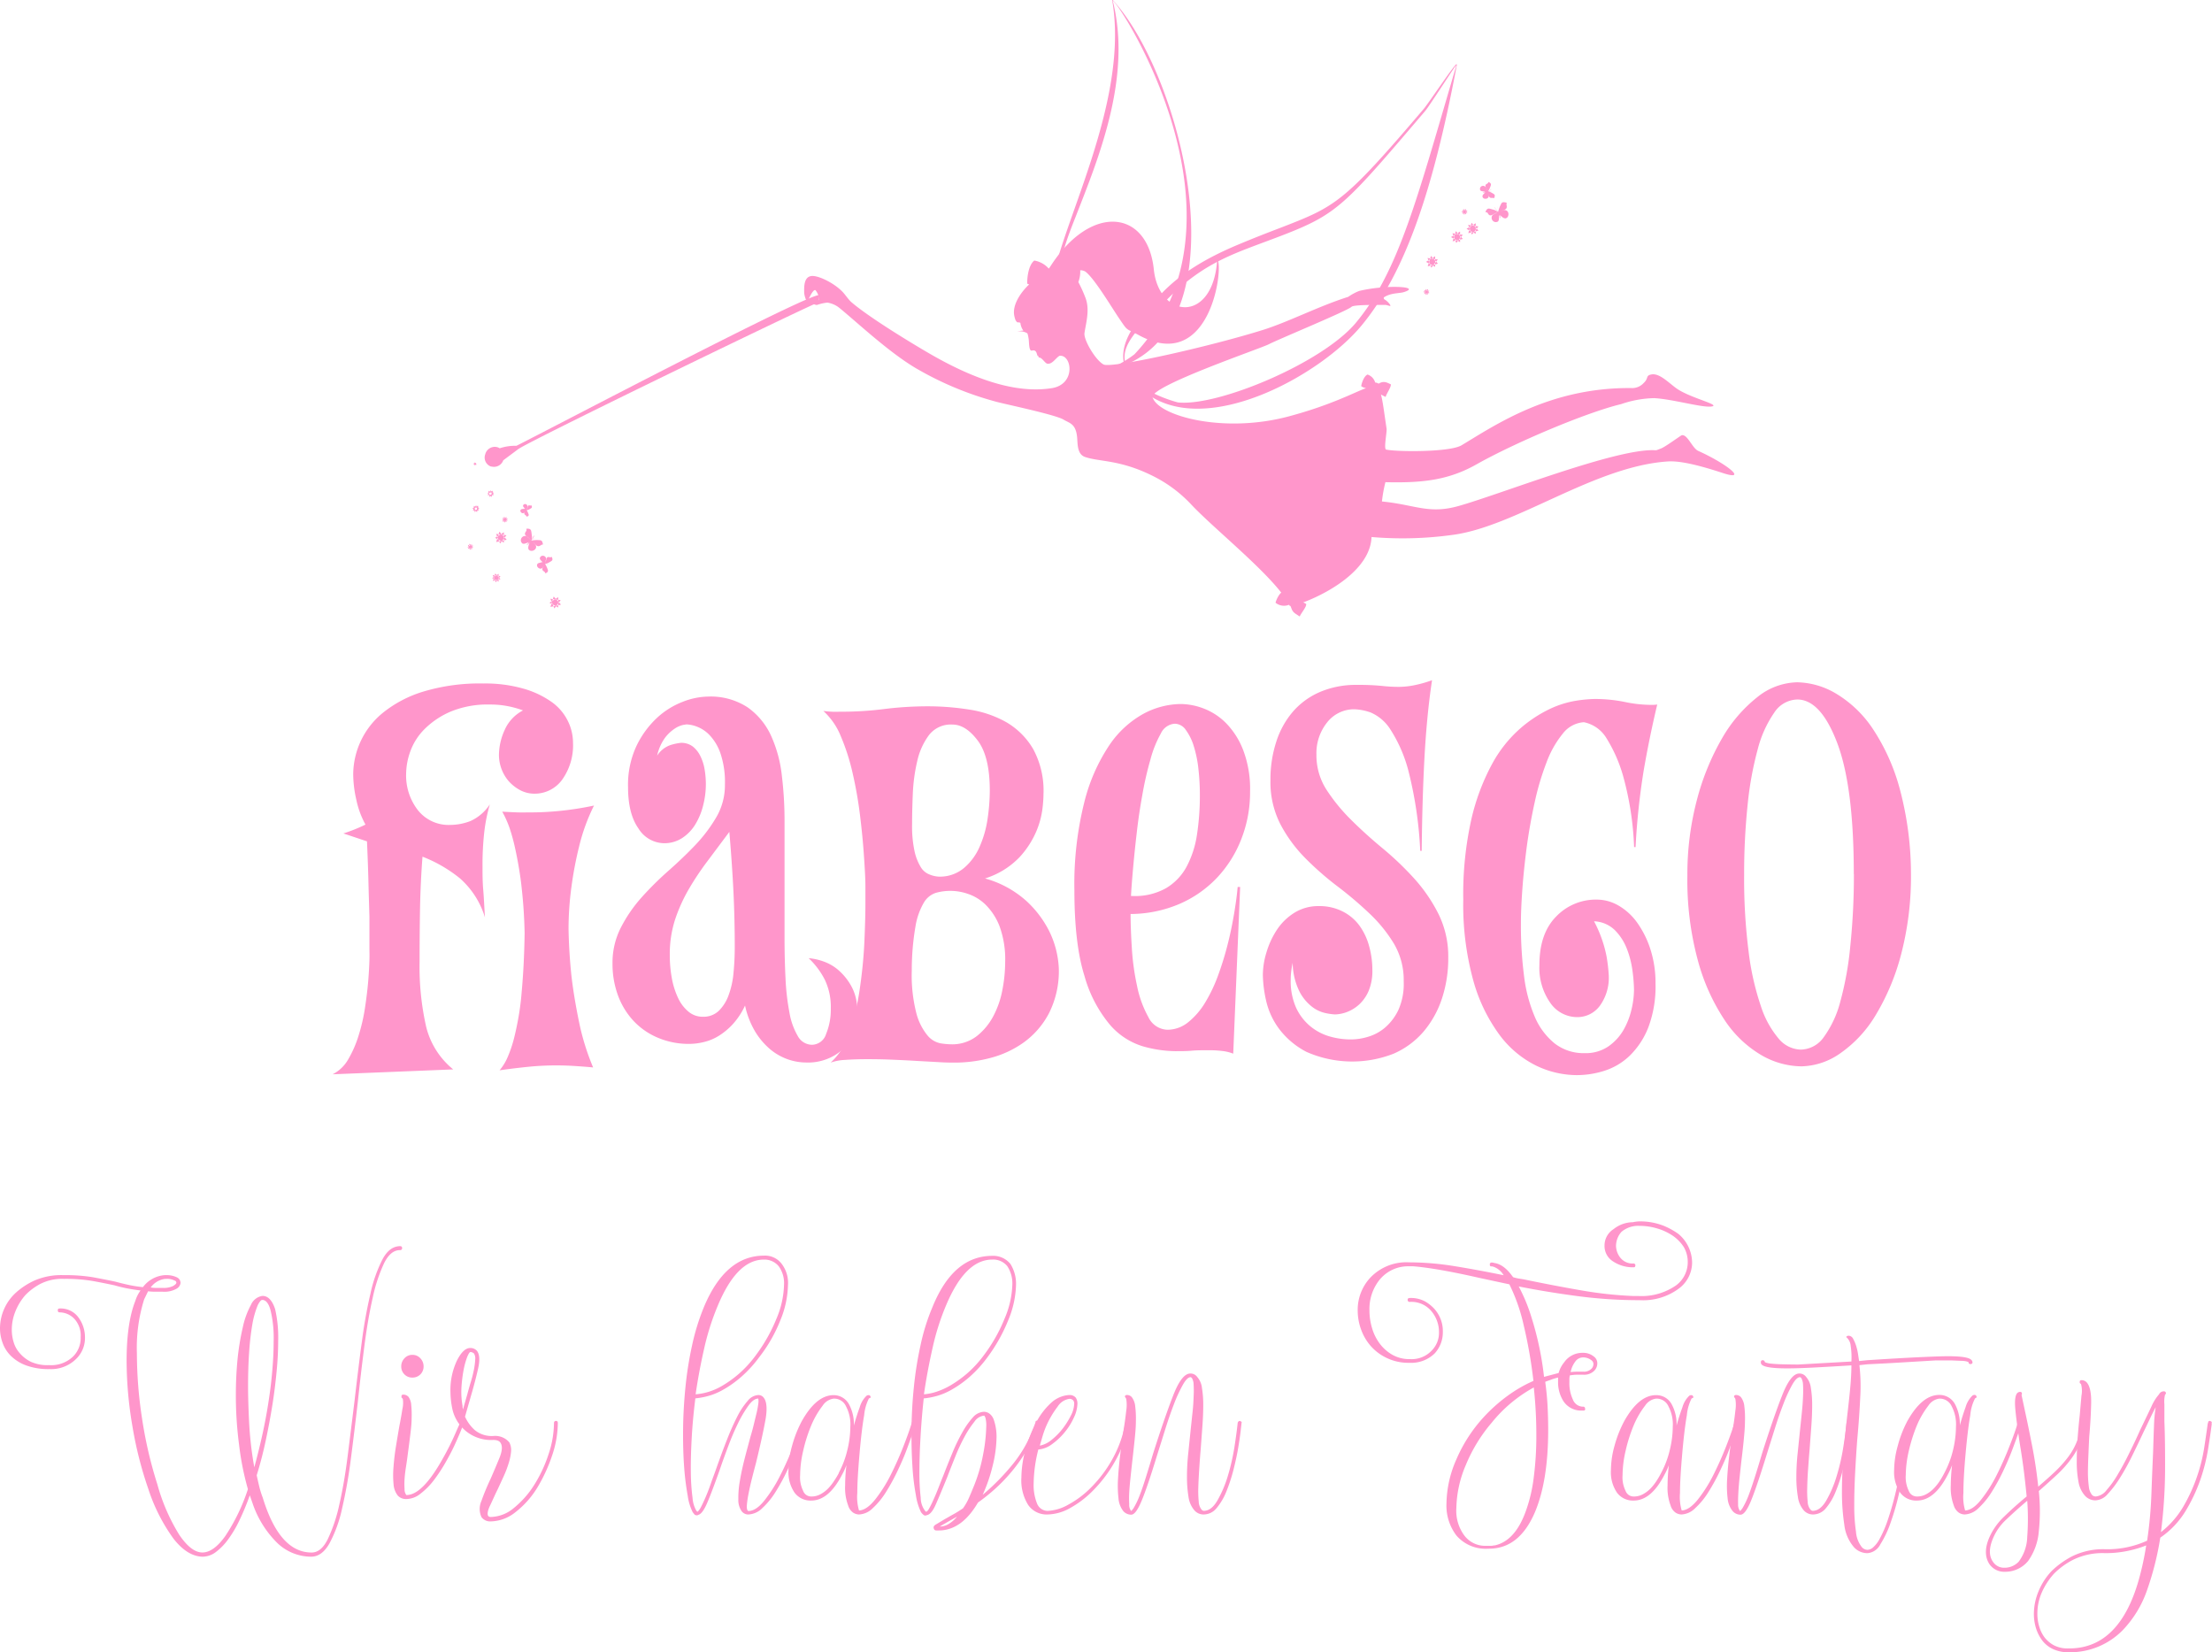 <svg id="Ebene_1" data-name="Ebene 1" xmlns="http://www.w3.org/2000/svg" viewBox="0 0 425.6 317.89"><defs><style>.cls-1,.cls-3{fill:#ff96cb;}.cls-1{fill-rule:evenodd;}.cls-2{isolation:isolate;}</style></defs><g id="Ebene_2" data-name="Ebene 2"><g id="Ebene_1-2" data-name="Ebene 1-2"><path class="cls-1" d="M203.94,59.27c-1.08-7,.85-12.06,3-17.5,4.39-11.26,10.89-26.86,7.16-41.6,1.32.34,28.41,42.25,4.19,68a19.89,19.89,0,0,1-3.93,2.38c-7.72,2.24-9.23-3.82-10.39-11.24Zm-1.53.42c1.17,7.49,4.68,13.39,12.05,11.26,25.25-7.31,13.23-56.08-.34-70.9-.05,0-.1-.06-.13,0h0C217.89,22.71,199.51,50.6,202.41,59.69Z" transform="translate(0 -0.02)"/><path class="cls-1" d="M224.27,57.92c7.6-7.74,13.45-9.15,22.32-12.57,10.79-4.16,12.09-5.75,27.64-24,.83-1,5.56-8.4,5.91-8.74v.24c-7.53,25.54-11,39.33-19.27,49.28-6.46,7.74-26.61,16.16-34.26,15.31a26.93,26.93,0,0,1-5.69-2.27c-8.58-6.4-3.64-10.15,3.36-17.28Zm-.5-1.73c-7.07,7.2-11.4,13.38-3.22,19.49,11.58,8.65,33.43-3.4,41.39-13,8.3-10,13.73-25.63,18.36-50.14,0-.1,0-.15-.06-.16h0c-.34-.07-5.39,7.51-6.29,8.57C258.42,39.2,257,39.73,246.26,43.89c-2.23.85-4.85,1.86-8.07,3.21C232.11,49.65,227.39,52.51,223.77,56.19Z" transform="translate(0 -0.02)"/><path class="cls-1" d="M266.79,82.52c-.49-3.23-.73-5.33-1.09-6.6.21.13.49.26.9.47.16-.63,1.11-1.93,1-2.43-.72-.32-1.34-.75-2.35-.12a1.19,1.19,0,0,0-.66-.22,2.24,2.24,0,0,0-1.48-1.54c-.75.37-1.14,1.78-1.21,2.23a1.94,1.94,0,0,0,.94.38c-2.34.85-6.57,3.2-14.76,5.41-12.69,3.43-25.25-.08-26.31-3.63-.63-2.12,20.87-9.42,22.36-10.22,1.94-1,15.15-6.44,15.91-7.2.46-.46,5.55-.34,6.54-.37.11,0,.77.2.87.21.31,0-.45-.91-1-1.22-.26-.13-.24-.41-.15-.46,1.4-.9,3-.71,3.84-1,3.51-1.1-3.55-1.45-8.63-.21a9.89,9.89,0,0,0-2.1,1.13c-5.78,1.83-11.53,4.85-16.52,6.4-10.43,3.25-29,7.4-30.54,6.62s-3.89-4.76-3.69-6.06c.32-2.11,1.11-4.65.1-7a26.17,26.17,0,0,0-1.28-2.8,5.67,5.67,0,0,0,.36-2.27,1.85,1.85,0,0,1,1,.26c1.76,1.33,5,6.82,6.61,9.18s1.11,1.68,3.59,3c14,7.71,16.47-13.46,15.16-14.52C233.43,62.35,223,61.38,222,51.86c-1.19-11.5-12.06-12.74-19.84-.68-.1.16-.23.34-.37.52A4.76,4.76,0,0,0,199,50.15c-1.2.94-1.4,3.61-1.35,4.45l.36.15c-1.55,1.44-3.28,3.91-2.86,6,.17.84.32,1,.41,1.11.26.31.32.13.6.21s.12.1.24.47a3,3,0,0,0,.5,1.09,3.87,3.87,0,0,0-1.22.22,2.6,2.6,0,0,1,2,.31,4.8,4.8,0,0,1,.21.91c.15.59,0,2.58.67,2.4,1-.27.88.9,1.13,1.06h.13s0,.1,0,.17a.12.12,0,0,0,.12.11c.57,0,1.12,1.13,1.61,1.19.94.11,1.61-1.14,2.3-1.52,2.38-.31,3.24,5.47-1.48,6.22-5.11.81-12.44-.23-23.47-6.62-3.61-2.09-11.58-6.94-15-9.85-.74-.62-1.32-1.65-2-2.27-1.57-1.54-4.42-2.94-5.72-2.84-1.59.14-1.46,2.24-1.45,3.31a5,5,0,0,0,.33,1.21c.27.28.44.1.78-.59.17-.37.77-1.44,1.07-1.19a3.24,3.24,0,0,1,.7,1.71c.08.33-1.1.59-1.15.76s.57.45.83.33a8.84,8.84,0,0,1,1.9-.42,4.91,4.91,0,0,1,2.16.9c3.07,2.45,9.43,8.49,14.8,11.68a62.84,62.84,0,0,0,15.7,6.54c2,.52,11.25,2.46,12.78,3.39,1.18.73,2.47.74,2.64,3.76.08,1.29.1,3,1.56,3.45,2.71.91,6.56.51,12.61,3.45A25.84,25.84,0,0,1,229.12,97c4.57,4.92,16.65,14.43,19,19.53.3.64,15.46-4.59,15.77-13.19a70.15,70.15,0,0,0,15.53-.4c12.21-1.57,27.27-13.21,41.49-14.14,1.89-.12,4.91.37,10.51,2.21,5,1.65,1-1.68-4.69-4.25-1.13-.52-2.06-3.24-3.15-3-.14,0-3.14,2.23-4,2.55s-.8.35-1.19.33c-7.47-.37-29.68,8.47-37.78,10.74-5.74,1.61-8.29-.25-14.72-.88a27.48,27.48,0,0,1,.67-3.71c6.69.15,11.91-.25,17.51-3.42,7.45-4.2,21.16-10,27.85-11.6a20.76,20.76,0,0,1,6.34-1.15c3.75.2,9.67,2,11.23,1.57,1.32-.37-4.52-1.68-7-3.5-1.48-1.07-3.21-2.91-4.73-2.63-1.19.22-.49.69-1.48,1.62a3,3,0,0,1-2.4,1c-15.57-.14-26,7-32.65,11-2.26,1.37-12.39,1.28-14.47.85C266.16,86.58,266.85,83.36,266.79,82.52Z" transform="translate(0 -0.02)"/><path class="cls-1" d="M157.64,56.79c-2.27-.27-51.11,25.4-58.27,29a9.31,9.31,0,0,0-3.23.48,1.49,1.49,0,0,0-.48-.22,1.9,1.9,0,0,0-2.3,1.38,1.83,1.83,0,0,0,1.11,2.35l.11,0a1.89,1.89,0,0,0,2.25-1.2l2.87-2.14c2.22-1.65,57.36-28.33,57.86-28.28Z" transform="translate(0 -0.02)"/><path class="cls-1" d="M246.89,113.81a2.33,2.33,0,0,1,1.37,1.78,1.93,1.93,0,0,1-.15.75,2.58,2.58,0,0,1-2.69-.36C245.53,115.52,246.09,114.12,246.89,113.81Z" transform="translate(0 -0.02)"/><path class="cls-1" d="M248.92,115.86c1.1-.55,1.7,0,2.4.36.11.54-1,1.77-1.25,2.41-1.24-.82-1.33-.74-1.81-2.11,0,0,.59-.56.6-.59S248.89,115.89,248.92,115.86Z" transform="translate(0 -0.02)"/><path class="cls-1" d="M248.19,115.55a1.23,1.23,0,0,1,.73.31,7.11,7.11,0,0,0-.55.68.32.32,0,0,1-.24-.07.17.17,0,0,1,0-.1A1.91,1.91,0,0,0,248.19,115.55Z" transform="translate(0 -0.02)"/><path class="cls-1" d="M289.16,38.94a.51.51,0,0,0-.35.35,6.09,6.09,0,0,0-.56,1.49h-.06c-.06,0,0-.1-.05-.12h0a.14.14,0,0,1-.06-.12,5.7,5.7,0,0,0,.09-.83h0v.21c0,.06-.06.49-.09.65h0c-.14-.06-.31-.35-.48-.54a.63.63,0,0,0-.12-.11h0c.12,0,.1,0,.13.08l.09.1c.13.16.29.36.38.45v.08h0a.19.19,0,0,0,.05.12h0a2.53,2.53,0,0,0-.86-.41c-.57-.16-.82-.24-1-.16a.75.75,0,0,0-.28.25,1.87,1.87,0,0,0-.15.32c0,.13,0,.13.1.12h.14c.3.16.3.76.94.54a1.34,1.34,0,0,0,.24-.12l.32-.17.43-.21h.06l-.14.08-.34.17a1.44,1.44,0,0,0-.46.31.82.82,0,0,0,.17,1.09.74.74,0,0,0,.65.17.57.57,0,0,0,.28-.11.79.79,0,0,0,.16-.39,8.27,8.27,0,0,0,.05-.86h0a1.11,1.11,0,0,0,.14.29v.07c.06.16.12.3.14.29a.77.77,0,0,0-.08-.4v-.09a.94.94,0,0,0-.1-.23h0a2.52,2.52,0,0,0,.53.5,1,1,0,0,0,.58.24.69.69,0,0,0,.55-.56.85.85,0,0,0,0-.5.7.7,0,0,0-.53-.52.65.65,0,0,0-.34,0,4.68,4.68,0,0,1-.73.21,4.87,4.87,0,0,0,.84-.28.88.88,0,0,0,.36-.24c.28-.34-.09-.87.14-1.09h0A1.51,1.51,0,0,0,289.16,38.94Z" transform="translate(0 -0.02)"/><path class="cls-1" d="M283.94,43v2l-.89-.47-.88-.48.86-.53.85-.52Zm.53.59-1-.15-1-.15.37.94.37.93.62-.78.63-.79Zm0,.79-.67-.75-.66-.75-.32,1-.32,1,1-.21Z" transform="translate(0 -0.02)"/><path class="cls-1" d="M280.93,44.6v2l-.88-.48-.88-.48.85-.52.86-.53Zm.53.6-1-.15-1-.15.37.94.37.93.62-.79.63-.78Zm0,.79-.67-.75-.67-.75-.31.95-.32,1,1-.2Z" transform="translate(0 -0.02)"/><path class="cls-1" d="M276.13,49.36v2l-.88-.48-.88-.48.85-.53.86-.52Zm.53.59-1-.15-1-.14.37.93.37.94.62-.79.63-.79Zm0,.79L276,50l-.67-.75-.31,1-.32,1,1-.2Z" transform="translate(0 -0.02)"/><path class="cls-1" d="M274.76,55.68v1l-.46-.25-.45-.24.44-.27.44-.27Zm.27.3-.51-.07-.51-.08.19.48.19.48.32-.41L275,56Zm0,.41L274.7,56l-.34-.38-.17.49-.16.48.51-.1Z" transform="translate(0 -0.02)"/><path class="cls-1" d="M282.08,40.26v1l-.45-.24-.44-.24.43-.27.43-.26Zm.26.3-.49-.07-.5-.08.18.47.19.47L282,41l.31-.39Zm0,.4-.33-.38-.33-.38-.16.48-.16.48.49-.1Z" transform="translate(0 -0.02)"/><path class="cls-1" d="M287.6,37.61a.42.42,0,0,0-.24-.29,4.14,4.14,0,0,0-1.1-.53h.09a.09.09,0,0,1,.1,0c.16,0,.53.13.62.12h-.16l-.49-.12h0c.05-.1.29-.21.44-.33a.39.39,0,0,0,.1-.08h0a.21.21,0,0,1-.06.1l-.09.06-.37.26h-.15a1.86,1.86,0,0,0,.37-.62c.17-.43.24-.61.19-.76a.48.48,0,0,0-.17-.23l-.23-.14c-.09,0-.09,0-.09.07l-.06.1c-.14.22-.59.18-.47.68a1.07,1.07,0,0,0,.07.19c0,.09.08.17.11.26s.09.22.13.34h0s0-.1-.05-.12-.08-.18-.11-.27a1,1,0,0,0-.2-.36.63.63,0,0,0-.85,0,.6.6,0,0,0-.17.49.44.44,0,0,0,.07.22.51.51,0,0,0,.28.15,3.74,3.74,0,0,0,.66.09h0a1,1,0,0,0-.24.09h0a.63.63,0,0,0-.23.08c0,.07.17,0,.31,0h.07l.18-.07h0a2.05,2.05,0,0,0-.41.37.69.69,0,0,0-.22.42.5.5,0,0,0,.38.46.81.81,0,0,0,.38,0,.53.53,0,0,0,.43-.37.39.39,0,0,0,0-.26,3.82,3.82,0,0,1-.11-.57,3.71,3.71,0,0,0,.15.66.83.83,0,0,0,.16.29c.24.23.67,0,.82.18h0C287.45,38.25,287.64,37.78,287.6,37.61Z" transform="translate(0 -0.02)"/><path class="cls-1" d="M104.27,104.14a.58.58,0,0,0-.46-.19,5.65,5.65,0,0,0-1.59.08V104c0-.07.09,0,.09-.1h0a.14.14,0,0,1,.09-.11,5.57,5.57,0,0,0,.79-.25h0l-.2.07-.63.17h0s.21-.42.31-.65a.44.44,0,0,0,.06-.16h0a.33.33,0,0,1,0,.14v.13c-.1.18-.22.41-.27.53h-.06a.1.1,0,0,0-.09.08h0a2.48,2.48,0,0,0,0-.94c-.07-.6-.1-.85-.25-1a.6.6,0,0,0-.34-.16,1,1,0,0,0-.35,0c-.14,0-.12,0-.07.14V102c0,.34-.58.58-.13,1.08l.2.17.29.23.36.31h.06a.71.71,0,0,1-.14-.1,2.09,2.09,0,0,1-.28-.24,1.57,1.57,0,0,0-.47-.3.83.83,0,0,0-.94.58.73.73,0,0,0,.1.67c.06.07.11.17.22.21a.75.75,0,0,0,.42,0,6,6,0,0,0,.8-.3h0a1.31,1.31,0,0,0-.22.25v.06a1.21,1.21,0,0,0-.21.24c.06.07.2-.11.34-.23l.07-.06a1.54,1.54,0,0,0,.17-.19h0a2.85,2.85,0,0,0-.25.69,1,1,0,0,0,0,.63.7.7,0,0,0,.73.29,1,1,0,0,0,.46-.21.7.7,0,0,0,.26-.69.57.57,0,0,0-.15-.3,3.87,3.87,0,0,1-.48-.59,4.1,4.1,0,0,0,.59.66.7.7,0,0,0,.35.23c.43.13.77-.42,1.06-.29h0C104.49,105,104.42,104.31,104.27,104.14Z" transform="translate(0 -0.02)"/><path class="cls-1" d="M97.44,103l-.61.8-.61.79-.39-.92-.38-.93,1,.13,1,.13Zm0,.79-.68-.74-.68-.74-.3,1-.31,1,1-.22,1-.22Zm-.49.63v-2l-.85.54-.85.54.89.46Z" transform="translate(0 -0.02)"/><path class="cls-1" d="M107.88,115.48l-.61.8-.61.8-.39-.93-.38-.93,1,.13,1,.13Zm0,.8-.67-.74-.68-.75-.31,1-.3,1,1-.22,1-.21Zm-.48.63v-2l-.84.54-.85.54.89.46Z" transform="translate(0 -0.02)"/><path class="cls-1" d="M96.3,110.86l-.46.6-.46.59-.29-.69-.29-.7.75.1Zm0,.59-.51-.55-.5-.55-.23.71-.23.72.74-.16Zm-.36.48v-1.51l-.63.41-.63.4.66.35Z" transform="translate(0 -0.02)"/><path class="cls-1" d="M91.05,105l-.31.41-.32.41-.19-.48-.2-.47.51.06Zm0,.41L90.7,105l-.35-.38-.15.49-.16.49.5-.11Zm-.25.32v-1l-.43.28-.43.27.45.24Z" transform="translate(0 -0.02)"/><path class="cls-1" d="M97.69,99.77l-.31.4-.3.4-.2-.46-.19-.47.5.07Zm0,.4-.34-.37L97,99.43l-.16.48-.15.48.49-.11.49-.11Zm-.24.31v-1l-.42.27-.43.27.45.23Z" transform="translate(0 -0.02)"/><path class="cls-1" d="M101.7,99.22a.32.32,0,0,0,0-.27,3.72,3.72,0,0,0-.37-.78h.07a.09.09,0,0,1,.07,0,3.17,3.17,0,0,0,.29.35h0a.3.3,0,0,1-.08-.08l-.22-.28h.39a.14.14,0,0,0,.09,0h-.53a1.4,1.4,0,0,0,.48-.18c.28-.16.4-.22.44-.33a.34.34,0,0,0,0-.2l-.06-.18c0-.06,0,0-.09,0h-.07c-.18.06-.41-.17-.57.16a.33.33,0,0,0,0,.14l-.06.19a.32.32,0,0,1-.07.24h0v-.09l.06-.19a.71.71,0,0,0,0-.29A.43.43,0,0,0,101,97h0a.37.37,0,0,0-.31.18.44.44,0,0,0-.06.16.4.4,0,0,0,.09.21c.09.12.21.22.32.34h0a.43.43,0,0,0-.16,0h0l-.16-.06s.1.07.18.12h0a.12.12,0,0,0,0,0h0a1.34,1.34,0,0,0-.4,0,.52.52,0,0,0-.31.14.36.36,0,0,0,0,.42.52.52,0,0,0,.2.19.36.36,0,0,0,.4,0,.41.41,0,0,0,.12-.14,2.58,2.58,0,0,1,.19-.37,3.42,3.42,0,0,0-.21.43.45.45,0,0,0,0,.23c0,.24.37.3.37.47h0C101.33,99.5,101.64,99.33,101.7,99.22Z" transform="translate(0 -0.02)"/><path class="cls-1" d="M91.59,97.25l-.12.2-.21-.08h-.09v.31l-.22.08h-.08l.07.06.17.15-.11.2v.07h.31v.32l.07-.06.17-.15.18.15.07.06v-.32h.32v-.07L92,98l.18-.15.07-.06h-.09L92,97.65v-.31h-.08l-.22.08-.11-.2,0-.08v.08Zm-.17.29h-.06v-.13l.12,0Zm0,.22v-.08h.35v.08l0,.08V98l-.07.06-.07.06h-.19l-.07-.06,0-.08v-.26Zm.16-.28.06-.11.07.11h-.13Zm-.31.34v.06l-.1-.08h.12v.07Zm-.07.32.06-.11h0v.07Zm.25.1h.06l-.09.09V98.2Zm.32,0h.07v.13l-.1-.09h.05Zm.32-.1H92V98l.07.11Zm0-.26v-.13h.12l-.1.08Zm-.16-.29h0l.12,0v.13Z" transform="translate(0 -0.02)"/><path class="cls-1" d="M105.39,110a.42.42,0,0,0,0-.38,4.5,4.5,0,0,0-.52-1.11H105a.21.21,0,0,1,.11,0,6.12,6.12,0,0,0,.4.49h0l-.1-.12-.31-.4h0a2.53,2.53,0,0,1,.55,0h.13c.05,0,.06-.07,0,0h-.81a2.06,2.06,0,0,0,.68-.25c.39-.23.57-.32.62-.47a.48.48,0,0,0,0-.29,1.06,1.06,0,0,0-.09-.25c0-.09-.06-.08-.11,0l-.11,0c-.25.08-.58-.24-.8.23l-.06.19a.36.36,0,0,1-.08.27c-.08.09-.07.23-.11.35h0a.29.29,0,0,1,0-.13,2.76,2.76,0,0,1,.08-.27,1,1,0,0,0,.08-.42.63.63,0,0,0-.69-.49.54.54,0,0,0-.44.27c0,.06-.09.13-.08.21a.56.56,0,0,0,.12.3,5.11,5.11,0,0,0,.45.48h0a1.09,1.09,0,0,0-.24-.07h-.06a.9.9,0,0,0-.23-.08c0,.06.13.1.26.17h.06a.62.62,0,0,0,.19.07h0a1.75,1.75,0,0,0-.56,0,.77.77,0,0,0-.43.19.51.51,0,0,0,0,.6.73.73,0,0,0,.29.26.52.52,0,0,0,.56,0,.55.55,0,0,0,.17-.2,2.49,2.49,0,0,1,.27-.51,2.84,2.84,0,0,0-.29.61.59.59,0,0,0-.06.32c0,.33.52.41.51.66h0C104.88,110.42,105.31,110.18,105.39,110Z" transform="translate(0 -0.02)"/><path class="cls-1" d="M94.4,94.34l-.11.2-.22-.07H94v.31l-.21.08h0l.18.15-.12.2v.08h.32v.31l.07,0,.18-.15.17.15.07,0v-.31h.31v-.08l-.11-.2.17-.15h0l-.22-.08v-.31h-.09l-.21.07-.12-.2v0Zm-.16.29v.06h-.06v-.12h.12Zm0,.22v-.08h.35v.32l-.07.06-.07.06h-.19l-.07-.06-.07-.06v-.27Zm.16-.27.07-.11.06.11H94.4Zm-.31.34h0l-.1-.08h.12v.07Zm-.07.32.07-.11h0v.07Zm.25.1h.12l-.1.08V95.3Zm.33,0h.06v.12l-.1-.08h.06Zm.31-.1h-.13v-.07h0l.06.11Zm0-.27h0V94.9H95l-.1.08Zm-.16-.28v-.06h.12v.12Z" transform="translate(0 -0.02)"/><path class="cls-1" d="M91.36,89l-.06.11h-.12v.12h-.12l.1.08-.06.11h.18v.13h0l.1-.08.1.08h0v-.13h.18l-.06-.11.1-.08h-.12v-.12h-.11L91.41,89h0Zm-.09.16h0v-.07h.06Zm0,.12v0h0v0h0v.1h-.1v-.1h.1Zm.08-.15v0h0Zm-.17.18Zm0,.18v-.06h0Zm.13,0h-.06v-.07Zm.18,0h0v.07h0Zm.17,0h-.07v.06Zm0-.15Zm-.09-.15h.07v.07Z" transform="translate(0 -0.02)"/><g class="cls-2"><g class="cls-2"><path class="cls-3" d="M94.25,154.77a32.35,32.35,0,0,0-1.08,5.39,56,56,0,0,0-.33,6.63c0,1.38,0,2.88.14,4.49s.2,3.36.33,5.25A16.33,16.33,0,0,0,88.48,169a26.87,26.87,0,0,0-7.19-4.16q-.37,4.83-.47,9.74c-.06,3.28-.09,6.79-.09,10.51A52.1,52.1,0,0,0,82,197.58a15.26,15.26,0,0,0,5.2,8.19L64,206.71a7.18,7.18,0,0,0,3-2.88,21.39,21.39,0,0,0,2-4.59,35,35,0,0,0,1.23-5.35c.28-1.86.49-3.58.62-5.15s.2-2.92.23-4,0-1.76,0-1.94v-6.44c-.06-2-.13-4.18-.19-6.67s-.16-5.09-.28-7.8l-4.54-1.52a31.41,31.41,0,0,0,4.25-1.7,17.14,17.14,0,0,1-1.75-4.73,22.72,22.72,0,0,1-.61-4.92,15.41,15.41,0,0,1,5.72-11.87,23.06,23.06,0,0,1,7.76-4.07,37.61,37.61,0,0,1,11.59-1.56,26.74,26.74,0,0,1,7.71,1,17.78,17.78,0,0,1,5.39,2.55,9.76,9.76,0,0,1,3.12,3.65,9.48,9.48,0,0,1,1,4.16,11.39,11.39,0,0,1-2.08,7.14,6.52,6.52,0,0,1-5.4,2.7A5.85,5.85,0,0,1,100,152a8,8,0,0,1-2.18-1.75A7.83,7.83,0,0,1,96,145.31a11.77,11.77,0,0,1,1.09-4.82,7.75,7.75,0,0,1,3.54-3.79,18.44,18.44,0,0,0-2.84-.8,17.34,17.34,0,0,0-3.5-.33,18.59,18.59,0,0,0-7.61,1.37,16,16,0,0,0-5,3.36,11.67,11.67,0,0,0-2.74,4.3,13.1,13.1,0,0,0-.8,4.3,10.85,10.85,0,0,0,2.27,7,7.54,7.54,0,0,0,6.24,2.83,10.94,10.94,0,0,0,3.88-.75A8.8,8.8,0,0,0,94.25,154.77Zm20.06.19a37,37,0,0,0-2.88,7.9,70.77,70.77,0,0,0-1.47,7.71,60.68,60.68,0,0,0-.57,8.23q.09,4.55.57,9.08c.31,2.65.79,5.52,1.42,8.61a46.64,46.64,0,0,0,2.74,8.9c-1.39-.13-2.65-.22-3.78-.29S108.1,205,107,205c-1.71,0-3.39.08-5.06.24s-3.62.39-5.82.7a10,10,0,0,0,1.56-2.55,24.19,24.19,0,0,0,1.23-3.64c.34-1.36.64-2.79.9-4.31s.44-3,.56-4.54q.48-5.21.57-11.35-.09-4.45-.57-8.71c-.12-1.19-.3-2.46-.52-3.78s-.47-2.62-.75-3.88a37.2,37.2,0,0,0-1-3.69,19.61,19.61,0,0,0-1.47-3.31c1,.06,2,.11,2.93.14s1.86,0,2.75,0c1.7,0,3.48-.1,5.34-.28A60.26,60.26,0,0,0,114.31,155Z" transform="translate(0 -0.02)"/></g><g class="cls-2"><path class="cls-3" d="M164.92,194.41q0,4.92-2.74,7.48a10,10,0,0,1-7.09,2.55,10.81,10.81,0,0,1-3.51-.61,11,11,0,0,1-3.4-1.94,13.84,13.84,0,0,1-2.89-3.41,16.52,16.52,0,0,1-1.94-5,14.06,14.06,0,0,1-2.36,3.59,13,13,0,0,1-2.74,2.27,9.74,9.74,0,0,1-2.89,1.18,11.86,11.86,0,0,1-2.7.34,15.17,15.17,0,0,1-6.19-1.23,13.61,13.61,0,0,1-4.69-3.32,14.6,14.6,0,0,1-2.93-4.92,17.52,17.52,0,0,1-1-6,14.81,14.81,0,0,1,1.61-6.91,27.75,27.75,0,0,1,4-5.82,63.25,63.25,0,0,1,5.2-5.15q2.79-2.46,5.21-5a29.19,29.19,0,0,0,4-5.34,12.22,12.22,0,0,0,1.61-6.2,17.25,17.25,0,0,0-.86-6,9.63,9.63,0,0,0-2.08-3.5,6.57,6.57,0,0,0-2.46-1.65,6.27,6.27,0,0,0-2-.43l-.57.09a4.72,4.72,0,0,0-1.61.67A7.85,7.85,0,0,0,128,141.9a9.13,9.13,0,0,0-1.56,3.5,5,5,0,0,1,2.7-2.08,10.8,10.8,0,0,1,1.84-.38,3.65,3.65,0,0,1,2.32.71,5.29,5.29,0,0,1,1.46,1.85,9.07,9.07,0,0,1,.81,2.55,17.1,17.1,0,0,1,.24,2.84,16.45,16.45,0,0,1-.53,4.12,12.92,12.92,0,0,1-1.51,3.64,8.21,8.21,0,0,1-2.51,2.6,6.24,6.24,0,0,1-3.5,1,5.88,5.88,0,0,1-4.92-2.84q-2-2.83-2-7.95a17.64,17.64,0,0,1,1.61-7.9,18,18,0,0,1,3.92-5.39,15.42,15.42,0,0,1,5-3.13,13.87,13.87,0,0,1,4.82-1,13,13,0,0,1,7.67,2.08,13.58,13.58,0,0,1,4.49,5.44,25.16,25.16,0,0,1,2.08,7.67,72.14,72.14,0,0,1,.52,8.75v22.42q0,4.17.19,7.9a45.82,45.82,0,0,0,.76,6.57,13.31,13.31,0,0,0,1.61,4.5,3.14,3.14,0,0,0,2.74,1.66,2.91,2.91,0,0,0,2.7-2.09,12.28,12.28,0,0,0,.9-4.92,12.09,12.09,0,0,0-1.14-5.48,15.22,15.22,0,0,0-3.12-4.17,11.23,11.23,0,0,1,3.07.71,8.84,8.84,0,0,1,3,1.9,11.24,11.24,0,0,1,2.32,3.12A9.3,9.3,0,0,1,164.92,194.41Zm-23.55-12.2q0-5.29-.24-10.41t-.8-11.73l-4.21,5.63a54.43,54.43,0,0,0-3.65,5.49,31.09,31.09,0,0,0-2.6,5.81,21.55,21.55,0,0,0-1,6.72,24.48,24.48,0,0,0,.42,4.64,15.25,15.25,0,0,0,1.23,3.78,7.47,7.47,0,0,0,2,2.56,4.21,4.21,0,0,0,2.7.94,4.27,4.27,0,0,0,3.07-1.13,8,8,0,0,0,1.89-3,16.23,16.23,0,0,0,.95-4.31Q141.37,184.76,141.37,182.21Z" transform="translate(0 -0.02)"/></g><g class="cls-2"><path class="cls-3" d="M203.72,186.28a18,18,0,0,1-1.9,8.7,16.15,16.15,0,0,1-4.82,5.58,19.36,19.36,0,0,1-6.43,3,26.73,26.73,0,0,1-6.63.9c-.88,0-2,0-3.31-.09l-4.35-.24c-1.58-.1-3.19-.17-4.83-.24s-3.18-.09-4.63-.09-3,.05-4.21.14a9.88,9.88,0,0,0-2.79.52,13,13,0,0,0,3.64-5.86,46.93,46.93,0,0,0,2-8.57c.44-3.06.73-6,.86-9s.19-5.34.19-7.23c0-.44,0-1.5,0-3.17s-.13-3.69-.29-6.06-.41-4.93-.75-7.71-.82-5.47-1.42-8.09a41.29,41.29,0,0,0-2.27-7.09,13.27,13.27,0,0,0-3.36-4.87c.5.06,1,.11,1.65.14s1.22,0,1.85,0a64.26,64.26,0,0,0,8.23-.52,68.41,68.41,0,0,1,8.52-.52,50.65,50.65,0,0,1,7.75.62,20.83,20.83,0,0,1,7.15,2.41,14.36,14.36,0,0,1,5.2,5.16,16.77,16.77,0,0,1,2,8.75c0,.19,0,.94-.14,2.27a16.4,16.4,0,0,1-1.13,4.59,17.34,17.34,0,0,1-3.31,5.2,15.57,15.57,0,0,1-6.67,4.12,19.68,19.68,0,0,1,8.13,4.49,20.19,20.19,0,0,1,4.26,5.72A18.13,18.13,0,0,1,203.72,186.28ZM183,200.94a7.74,7.74,0,0,0,4.92-1.56,12,12,0,0,0,3.21-3.88,17.53,17.53,0,0,0,1.75-5.11,28.43,28.43,0,0,0,.52-5.25,18.58,18.58,0,0,0-1.08-6.91,11.9,11.9,0,0,0-2.7-4.16,8.88,8.88,0,0,0-3.41-2.08,10.27,10.27,0,0,0-6.15-.19,4.19,4.19,0,0,0-2.31,1.89,13.24,13.24,0,0,0-1.61,4.59,49.55,49.55,0,0,0-.71,8.47,29.35,29.35,0,0,0,.9,8.28,11.16,11.16,0,0,0,2.13,4.21,4.33,4.33,0,0,0,2.5,1.51A14.07,14.07,0,0,0,183,200.94Zm-2.37-32.26A7.19,7.19,0,0,0,185.5,167a11.18,11.18,0,0,0,3-4.11,20.6,20.6,0,0,0,1.52-5.35,37.85,37.85,0,0,0,.42-5.44q0-6.52-2.32-9.6c-1.54-2.05-3.17-3.08-4.87-3.08a5.32,5.32,0,0,0-4.49,2,13.13,13.13,0,0,0-2.27,5,33.24,33.24,0,0,0-.86,6.29q-.14,3.32-.14,5.87a22.73,22.73,0,0,0,.48,5.25,10,10,0,0,0,1.18,3,3.34,3.34,0,0,0,1.65,1.42A5.46,5.46,0,0,0,180.63,168.68Z" transform="translate(0 -0.02)"/><path class="cls-3" d="M240.52,152.31a24.65,24.65,0,0,1-1.66,9.08,22.86,22.86,0,0,1-4.68,7.48,21.92,21.92,0,0,1-7.24,5.06,24.23,24.23,0,0,1-9.41,1.94q0,2.74.24,6.53a47.12,47.12,0,0,0,1,7.28,20.59,20.59,0,0,0,2.17,6,4.21,4.21,0,0,0,3.69,2.46,6.37,6.37,0,0,0,4-1.46,14.36,14.36,0,0,0,3.26-3.79,29.31,29.31,0,0,0,2.51-5.3,60,60,0,0,0,1.84-6c.51-2,.91-4,1.23-5.92s.54-3.58.66-5h.48l-1.33,32.07a8.32,8.32,0,0,0-2.17-.52,20.29,20.29,0,0,0-2.46-.14c-1.27,0-2.38,0-3.36.09s-2,.09-3.17.09a23.6,23.6,0,0,1-6.25-.94,13.53,13.53,0,0,1-6.33-4.16,25.06,25.06,0,0,1-4.88-9.37q-1.94-6.15-1.94-16.46a64.65,64.65,0,0,1,1.9-16.94,34.81,34.81,0,0,1,4.87-11.07,19,19,0,0,1,6.57-6,15.47,15.47,0,0,1,7.1-1.85,12.72,12.72,0,0,1,4.4.85,12.23,12.23,0,0,1,4.3,2.79,15.16,15.16,0,0,1,3.31,5.16A21,21,0,0,1,240.52,152.31ZM226,139.26a3.2,3.2,0,0,0-2.65,1.89,21.05,21.05,0,0,0-2,5,64.15,64.15,0,0,0-1.56,6.82q-.68,3.73-1.09,7.42c-.29,2.46-.52,4.77-.71,6.91s-.32,3.85-.38,5.11h.38a12.17,12.17,0,0,0,6.38-1.52,10.71,10.71,0,0,0,3.93-4.11,19,19,0,0,0,2-6.15,49.33,49.33,0,0,0,.56-7.62,44.77,44.77,0,0,0-.28-5.06,22.72,22.72,0,0,0-.9-4.4,10.34,10.34,0,0,0-1.51-3.07A2.62,2.62,0,0,0,226,139.26Z" transform="translate(0 -0.02)"/><path class="cls-3" d="M253.29,145.22a12.2,12.2,0,0,0,1.89,6.67,34.62,34.62,0,0,0,4.69,5.77q2.79,2.79,6.1,5.53a59.19,59.19,0,0,1,6.1,5.82,30.74,30.74,0,0,1,4.68,6.81,18.39,18.39,0,0,1,1.9,8.47,24.55,24.55,0,0,1-1.23,7.9,19,19,0,0,1-3.55,6.34,16,16,0,0,1-5.72,4.21,21.82,21.82,0,0,1-16.75-.33,15.51,15.51,0,0,1-5.3-4.45,14.34,14.34,0,0,1-2.51-5.49,24,24,0,0,1-.61-4.87,15.16,15.16,0,0,1,.71-4.4,16.31,16.31,0,0,1,2-4.3,11,11,0,0,1,3.36-3.27,8.66,8.66,0,0,1,4.69-1.28,9.76,9.76,0,0,1,4.63,1.05,9,9,0,0,1,3.22,2.74,12.07,12.07,0,0,1,1.84,3.93,17.1,17.1,0,0,1,.62,4.58,9.91,9.91,0,0,1-.71,4,7.66,7.66,0,0,1-1.8,2.6,7.38,7.38,0,0,1-2.36,1.47,6.93,6.93,0,0,1-2.32.47,11.39,11.39,0,0,1-1.75-.24,6.46,6.46,0,0,1-2.6-1.18,8.9,8.9,0,0,1-2.46-2.93,12.77,12.77,0,0,1-1.33-5.58,14.6,14.6,0,0,0-.28,1.65,12.11,12.11,0,0,0-.1,1.56,12.6,12.6,0,0,0,1,5.35,10.15,10.15,0,0,0,2.7,3.59,10.31,10.31,0,0,0,3.74,2A14.55,14.55,0,0,0,260,200a11.32,11.32,0,0,0,3.26-.52,8.93,8.93,0,0,0,3.27-1.79,10.31,10.31,0,0,0,2.55-3.41,12.3,12.3,0,0,0,1-5.44,13.78,13.78,0,0,0-1.89-7.28,27.77,27.77,0,0,0-4.73-5.82,72.76,72.76,0,0,0-6.2-5.25,58.29,58.29,0,0,1-6.19-5.44,27.37,27.37,0,0,1-4.73-6.48,17.76,17.76,0,0,1-1.9-8.42,23.43,23.43,0,0,1,1.14-7.48,16.67,16.67,0,0,1,3.26-5.82,14.43,14.43,0,0,1,5.21-3.73,17.54,17.54,0,0,1,7-1.33,45.83,45.83,0,0,1,4.78.19,29.66,29.66,0,0,0,3.27.19,15.41,15.41,0,0,0,2.84-.28,23.43,23.43,0,0,0,3.59-1c-.7,4.67-1.18,9.74-1.47,15.19s-.45,11.34-.52,17.64h-.28a76.66,76.66,0,0,0-2.22-15.18,27.42,27.42,0,0,0-3.5-8.14,8.44,8.44,0,0,0-3.84-3.31,10.5,10.5,0,0,0-3.12-.61,6.59,6.59,0,0,0-5.25,2.55A9.44,9.44,0,0,0,253.29,145.22Z" transform="translate(0 -0.02)"/><path class="cls-3" d="M318.86,135.57q-1.51,6.33-2.61,12.72A136.2,136.2,0,0,0,314.69,163h-.28a59.09,59.09,0,0,0-2.18-13.91A28.44,28.44,0,0,0,309,141.9a6.58,6.58,0,0,0-4.26-2.93,5.6,5.6,0,0,0-4.07,2.22,19.4,19.4,0,0,0-3.12,5.54,51.71,51.71,0,0,0-2.27,7.66q-.94,4.26-1.52,8.52c-.37,2.84-.66,5.56-.85,8.18s-.28,4.84-.28,6.67a76.25,76.25,0,0,0,.61,10.08,28.69,28.69,0,0,0,2.08,7.85,13.14,13.14,0,0,0,3.84,5.11,9.08,9.08,0,0,0,5.77,1.84,7.71,7.71,0,0,0,4.49-1.27,9.88,9.88,0,0,0,2.94-3.17,14.59,14.59,0,0,0,1.56-4,17.08,17.08,0,0,0,.47-3.69,29.53,29.53,0,0,0-.29-3.69,18,18,0,0,0-1.08-4.25,10.29,10.29,0,0,0-2.32-3.6,6.09,6.09,0,0,0-4-1.7,24.18,24.18,0,0,1,2.41,6.76,33,33,0,0,1,.42,3.55,9.2,9.2,0,0,1-1.75,6,5.36,5.36,0,0,1-4.3,2.13,6.29,6.29,0,0,1-5.2-2.75,11.72,11.72,0,0,1-2.09-7.28q0-6.06,3.22-9.32a10.57,10.57,0,0,1,7.85-3.26,8.34,8.34,0,0,1,4.12,1.13,11.48,11.48,0,0,1,3.59,3.26,18.51,18.51,0,0,1,2.56,5.11,21.1,21.1,0,0,1,1,6.67,22.36,22.36,0,0,1-1.37,8.38,15.48,15.48,0,0,1-3.55,5.44,12.47,12.47,0,0,1-4.87,2.93,17.62,17.62,0,0,1-5.35.85,18.14,18.14,0,0,1-7.85-1.84,19.57,19.57,0,0,1-7-5.87,31.91,31.91,0,0,1-5.06-10.45,54.76,54.76,0,0,1-1.94-15.61,66,66,0,0,1,1.56-15.47,42.14,42.14,0,0,1,4-10.65,24.86,24.86,0,0,1,5.35-6.76,25.13,25.13,0,0,1,5.72-3.79,18.91,18.91,0,0,1,5.11-1.6,27.14,27.14,0,0,1,3.46-.33,29,29,0,0,1,5.81.56,24.83,24.83,0,0,0,4.88.57A8.29,8.29,0,0,0,318.86,135.57Z" transform="translate(0 -0.02)"/></g><g class="cls-2"><path class="cls-3" d="M367.68,168a59.25,59.25,0,0,1-1.89,15.61,44.14,44.14,0,0,1-4.88,11.68,23.75,23.75,0,0,1-6.76,7.33,13.44,13.44,0,0,1-7.57,2.56,15.68,15.68,0,0,1-7.81-2.23,21.6,21.6,0,0,1-7-6.76,39,39,0,0,1-5.11-11.45,59,59,0,0,1-2-16.27,56,56,0,0,1,1.84-14.57,47.67,47.67,0,0,1,4.83-11.83,27.49,27.49,0,0,1,6.76-7.9,12.61,12.61,0,0,1,7.67-2.88,15.14,15.14,0,0,1,7.66,2.27,22.21,22.21,0,0,1,7,6.81,39.36,39.36,0,0,1,5.11,11.45A63.45,63.45,0,0,1,367.68,168Zm-11,.19q0-16.76-3.17-25.17t-7.71-8.42a5.46,5.46,0,0,0-4.44,2.55,21.9,21.9,0,0,0-3.17,7.05,64.8,64.8,0,0,0-1.94,10.69,127.67,127.67,0,0,0-.67,13.48,110.75,110.75,0,0,0,.86,14.72,51.8,51.8,0,0,0,2.36,10.5,18.41,18.41,0,0,0,3.45,6.29,5.72,5.72,0,0,0,4.22,2.08,5.53,5.53,0,0,0,4.44-2.41,20.22,20.22,0,0,0,3.17-6.81A62.35,62.35,0,0,0,356,182.11,133.11,133.11,0,0,0,356.7,168.21Z" transform="translate(0 -0.02)"/></g></g><g class="cls-2"><path class="cls-3" d="M77.37,240.13a.37.37,0,0,1-.41.41c-1.22,0-2.23.84-3.06,2.52a30.73,30.73,0,0,0-2.19,6.65q-.94,4.13-1.61,9.33t-1.24,10.57q-.66,5.77-1.36,11.14a95.53,95.53,0,0,1-1.69,9.54A25.54,25.54,0,0,1,63.37,297q-1.44,2.52-3.51,2.52a9.43,9.43,0,0,1-6.52-2.65,19.46,19.46,0,0,1-4.79-7.76l-.49-1.4a47.65,47.65,0,0,1-1.94,4.7,22.13,22.13,0,0,1-2.18,3.72,11.37,11.37,0,0,1-2.39,2.48,4.28,4.28,0,0,1-2.55.91h-.08q-2.88-.09-5.51-3.43a34.17,34.17,0,0,1-4.85-9.54,73.22,73.22,0,0,1-3.09-12.18,75,75,0,0,1-1.11-12.51q0-7.33,1.68-11.56a6.73,6.73,0,0,1,1-2c-.93-.11-1.81-.25-2.63-.41s-1.62-.36-2.39-.58c-1.26-.27-2.63-.55-4.12-.82a30.85,30.85,0,0,0-5.59-.42,9.2,9.2,0,0,0-4.61,1,11.51,11.51,0,0,0-2.8,2.1,10.81,10.81,0,0,0-1.93,3.14,9.32,9.32,0,0,0-.7,3.55,8.16,8.16,0,0,0,.37,2.44,5.49,5.49,0,0,0,1.23,2.14A6.66,6.66,0,0,0,6,262.05a7.76,7.76,0,0,0,3.29.62h.24a6.06,6.06,0,0,0,4.6-1.73,5,5,0,0,0,1.39-3.64,4.74,4.74,0,0,0-1.26-3.59,4,4,0,0,0-2.81-1.2c-.22,0-.33-.13-.33-.41a.29.29,0,0,1,.33-.33,4.21,4.21,0,0,1,3.65,1.73,6.41,6.41,0,0,1,1.25,3.8,5.58,5.58,0,0,1-1.66,4.13,6.82,6.82,0,0,1-5.15,2,12.51,12.51,0,0,1-4.48-.7,8.19,8.19,0,0,1-2.94-1.82A6.61,6.61,0,0,1,.5,258.38a8.23,8.23,0,0,1-.5-2.73,9.34,9.34,0,0,1,3.14-7,14.15,14.15,0,0,1,3.42-2.23,13,13,0,0,1,5.66-1.07,32.87,32.87,0,0,1,5.7.41c1.48.28,2.89.55,4.21.83.82.22,1.66.43,2.52.62a25.14,25.14,0,0,0,2.85.45,5.76,5.76,0,0,1,4.21-2.31H32a4.5,4.5,0,0,1,2,.41,1.22,1.22,0,0,1,.62.58,1.64,1.64,0,0,1,.12.5A1.47,1.47,0,0,1,33.9,248a4.79,4.79,0,0,1-2.61.54H29.85a12,12,0,0,1-1.36-.08L27.74,250a31.09,31.09,0,0,0-1.4,10.4,83,83,0,0,0,1,12.59,80.93,80.93,0,0,0,2.93,12.59,36.9,36.9,0,0,0,4.21,9.71q2.31,3.42,4.46,3.42c1.43,0,2.91-1.06,4.42-3.18a37.06,37.06,0,0,0,4.34-9A54.13,54.13,0,0,1,46,278a73.18,73.18,0,0,1-.62-9.66c0-2.32.11-4.6.33-6.86a48.53,48.53,0,0,1,1-6.07,16.07,16.07,0,0,1,1.57-4.33,2.87,2.87,0,0,1,2.19-1.73h.08c1,0,1.84.85,2.39,2.56a24.37,24.37,0,0,1,.58,6.19c0,1.71-.09,3.6-.29,5.7s-.46,4.26-.82,6.52-.79,4.54-1.28,6.85-1.07,4.54-1.74,6.69c.17.77.33,1.5.5,2.19a16.34,16.34,0,0,0,.66,2.1q3.22,10.57,9.41,10.57c1.21,0,2.25-.85,3.1-2.56a30.35,30.35,0,0,0,2.23-6.68c.63-2.76,1.17-5.88,1.61-9.38s.88-7,1.32-10.61q.66-5.7,1.36-11.06a92.56,92.56,0,0,1,1.7-9.54,27.06,27.06,0,0,1,2.35-6.65c.91-1.65,2-2.47,3.43-2.47C77.23,239.8,77.37,239.91,77.37,240.13Zm-45.58,5.94A4,4,0,0,0,29,247.72a6,6,0,0,0,1.08.09h1.23a4.25,4.25,0,0,0,2-.37c.41-.25.62-.46.62-.62a.4.4,0,0,0-.33-.42,3.13,3.13,0,0,0-1.66-.33Zm18.66,4.05c-.22,0-.49.32-.83.95a17.17,17.17,0,0,0-1.07,3.76,52.65,52.65,0,0,0-.62,5.45c-.14,2-.2,4.21-.2,6.52,0,1.76.06,4,.2,6.81a67.69,67.69,0,0,0,1,8.71q.82-3,1.53-6.19t1.2-6.4q.5-3.18.74-6.15c.17-2,.25-3.8.25-5.45a22.59,22.59,0,0,0-.58-5.95C51.72,250.81,51.17,250.12,50.45,250.12Z" transform="translate(0 -0.02)"/><path class="cls-3" d="M78.11,288.43a2.14,2.14,0,0,1-1.57-.66,4,4,0,0,1-.82-2.23,18.24,18.24,0,0,1,0-3.34c.09-1.24.24-2.53.46-3.88s.44-2.66.66-3.93c.22-1.1.41-2.18.58-3.26a5.26,5.26,0,0,0,.08-2h-.08V269h-.09c0-.06,0-.08-.08-.08v-.25a.29.29,0,0,1,.33-.33,1.35,1.35,0,0,1,1,.41,2.91,2.91,0,0,1,.54,1.57,17.85,17.85,0,0,1,.08,2.52c0,1-.11,2-.25,3.14s-.28,2.29-.45,3.5c-.11.89-.23,1.77-.37,2.65s-.24,1.69-.29,2.43a14.55,14.55,0,0,0,0,1.94,1.74,1.74,0,0,0,.29,1.08c0,.05,0,.08.08.08q3.06,0,6.94-6.94a52,52,0,0,0,2.43-4.83c.63-1.46,1-2.21,1-2.27,0-.22.14-.27.41-.16s.36.13.25.41c0,.11-.23.55-.53,1.32s-.71,1.69-1.2,2.77-1.09,2.21-1.78,3.42a30.55,30.55,0,0,1-2.23,3.39,13.74,13.74,0,0,1-2.56,2.6A4.41,4.41,0,0,1,78.11,288.43Zm1.24-23.37a2.07,2.07,0,0,1-1.53-.61,2.11,2.11,0,0,1-.62-1.53,2.22,2.22,0,0,1,.62-1.57,2,2,0,0,1,1.53-.66,2,2,0,0,1,1.53.66,2.22,2.22,0,0,1,.62,1.57,2.1,2.1,0,0,1-2.15,2.14Z" transform="translate(0 -0.02)"/><path class="cls-3" d="M107,273.4q.33,0,.33.42a19.92,19.92,0,0,1-1.07,6.15,31.14,31.14,0,0,1-2.81,6.15A17.55,17.55,0,0,1,99.12,291a7.82,7.82,0,0,1-4.66,1.73,2.07,2.07,0,0,1-1.82-.82,3.75,3.75,0,0,1,0-3.14q.7-2,1.78-4.29c.6-1.38,1.17-2.71,1.69-4s.59-2.24.21-2.84c-.22-.39-.69-.58-1.41-.58A7.6,7.6,0,0,1,87,270.93a16.68,16.68,0,0,1-.33-3.06,13.28,13.28,0,0,1,1.24-6.07q1.23-2.43,2.55-2.43a1.68,1.68,0,0,1,1.33.57c.49.67.56,1.79.2,3.39s-.81,3.33-1.36,5.2l-1.16,4.05a7.69,7.69,0,0,0,1.9,2.6A5.15,5.15,0,0,0,95,276.29,3.57,3.57,0,0,1,98,277.53a3.18,3.18,0,0,1,.33,1.78,10.55,10.55,0,0,1-.46,2.23,20.6,20.6,0,0,1-.94,2.47c-.39.86-.78,1.7-1.16,2.52-.55,1.1-1,2.16-1.49,3.18s-.55,1.69-.33,2a.69.69,0,0,0,.5.17,7.14,7.14,0,0,0,4.42-1.73,18,18,0,0,0,3.88-4.38,26.34,26.34,0,0,0,2.76-5.86,19.27,19.27,0,0,0,1.08-6.11C106.6,273.54,106.73,273.4,107,273.4Zm-15.85-13a.9.9,0,0,0-.67-.25c-.16.06-.37.4-.61,1a15,15,0,0,0-.67,2.44,27,27,0,0,0-.41,3.3,14.77,14.77,0,0,0,.21,3.63,2.27,2.27,0,0,0,.08.66l.83-2.89c.22-.82.45-1.65.7-2.47s.44-1.6.58-2.31a13.87,13.87,0,0,0,.24-1.9A1.85,1.85,0,0,0,91.16,260.36Z" transform="translate(0 -0.02)"/><path class="cls-3" d="M154.73,273.49c.28,0,.36.13.25.41-.06.11-.23.62-.54,1.53s-.7,2-1.19,3.34-1.09,2.71-1.78,4.17a38.6,38.6,0,0,1-2.23,4.09,15.09,15.09,0,0,1-2.56,3.14A4.06,4.06,0,0,1,144,291.4a1.57,1.57,0,0,1-1.32-.66,3.75,3.75,0,0,1-.62-2.27,18.44,18.44,0,0,1,.29-3.51c.22-1.32.52-2.72.9-4.21s.78-2.94,1.16-4.37c.22-.72.43-1.48.62-2.27s.37-1.54.54-2.23a17,17,0,0,0,.33-1.78,3.1,3.1,0,0,0,0-1c-.61,0-1.24.45-1.9,1.36a23.07,23.07,0,0,0-2,3.39,47.46,47.46,0,0,0-1.9,4.46q-.92,2.43-1.65,4.58c-1,2.81-1.79,4.91-2.4,6.32s-1.18,2.16-1.73,2.27a.27.27,0,0,1-.17.08c-.33,0-.52-.08-.58-.25l-.08-.08-.08-.08c0-.06,0-.09-.08-.09a10,10,0,0,1-1-3.22,50.24,50.24,0,0,1-.7-5.61q-.24-3.3-.2-7.23t.45-8.05a69.21,69.21,0,0,1,1.28-8.09,43.31,43.31,0,0,1,2.27-7.35q4.13-9.9,11.56-9.91a4,4,0,0,1,3.47,1.66,6,6,0,0,1,1.15,4,18.68,18.68,0,0,1-1.48,6.81,28.5,28.5,0,0,1-4.05,7.06,23.33,23.33,0,0,1-3.47,3.8,20.77,20.77,0,0,1-3.34,2.39,12.49,12.49,0,0,1-3,1.28,14.58,14.58,0,0,1-2.48.46c-.33,2.64-.57,5.17-.7,7.59s-.2,4.63-.17,6.61a40,40,0,0,0,.33,4.95,5.65,5.65,0,0,0,.79,2.56h.08c0,.06,0,.09.08.09s.39-.35.66-.87.58-1.17.91-1.94.67-1.64,1-2.6.7-1.89,1-2.77c.71-2,1.41-3.92,2.1-5.65a47.74,47.74,0,0,1,2-4.5,14.47,14.47,0,0,1,2-3,2.79,2.79,0,0,1,2.06-1.11,1.26,1.26,0,0,1,1,.49q.92,1.15.33,4.38t-1.82,8.26q-.4,1.49-.78,3c-.25,1-.45,1.91-.62,2.76s-.28,1.59-.33,2.19,0,1,.17,1.16l.08.08q1.49,0,3.09-2a26.93,26.93,0,0,0,3-4.71,59.13,59.13,0,0,0,2.52-5.61q1.11-2.89,1.69-4.71C154.32,273.43,154.46,273.38,154.73,273.49Zm-4.87-29.81a3.54,3.54,0,0,0-2.89-1.32q-5.21,0-8.92,9a48.54,48.54,0,0,0-2.56,8.09q-1,4.38-1.65,8.83a11.88,11.88,0,0,0,2.4-.45,12.16,12.16,0,0,0,2.8-1.24,21.44,21.44,0,0,0,3.14-2.27,21.67,21.67,0,0,0,3.3-3.63,31.34,31.34,0,0,0,3.89-6.9,17.75,17.75,0,0,0,1.48-6.56A5.56,5.56,0,0,0,149.86,243.68Z" transform="translate(0 -0.02)"/><path class="cls-3" d="M176,273.49c.27,0,.35.13.24.41-.05.11-.23.62-.53,1.53s-.71,2-1.2,3.34-1.09,2.71-1.78,4.17a38.6,38.6,0,0,1-2.23,4.09,14.78,14.78,0,0,1-2.56,3.14,4,4,0,0,1-2.68,1.23,2.16,2.16,0,0,1-1.07-.33,2.55,2.55,0,0,1-1-1.4,9.64,9.64,0,0,1-.58-3.88,33,33,0,0,1,.25-3.88,14.35,14.35,0,0,1-.83,1.81q-2.57,5-5.94,5a3.8,3.8,0,0,1-3.22-1.53,7,7,0,0,1-1.16-4.33,17.86,17.86,0,0,1,.7-4.71,22.66,22.66,0,0,1,1.86-4.71q2.81-5,6.11-5a3.35,3.35,0,0,1,3,1.81,8,8,0,0,1,.91,4.05c.33-1.21.7-2.38,1.12-3.51a4.88,4.88,0,0,1,1.28-2.19.56.56,0,0,1,.41-.16h.17l.08.08h.08v.08c0,.06,0,.08.08.08v.25h-.08V269h-.16v.08h-.09a8.85,8.85,0,0,0-.91,3.22c-.33,1.87-.63,4.38-.9,7.51s-.42,5.51-.42,7.44a9.16,9.16,0,0,0,.33,3.38c1-.05,2-.75,3.1-2.1a27.59,27.59,0,0,0,3-4.75q1.37-2.73,2.48-5.58t1.61-4.58A.42.42,0,0,1,176,273.49Zm-14.62,9.9a17.91,17.91,0,0,0,1.65-4.37,19.16,19.16,0,0,0,.58-4.54,7.39,7.39,0,0,0-.83-3.88,2.49,2.49,0,0,0-2.39-1.49,3,3,0,0,0-2.11,1.36,16.83,16.83,0,0,0-2.18,3.76,29.37,29.37,0,0,0-1.57,4.95,21,21,0,0,0-.58,4.63,5.89,5.89,0,0,0,.58,3.05,1.64,1.64,0,0,0,1.57,1.08,3.61,3.61,0,0,0,1.81-.46,6.13,6.13,0,0,0,1.49-1.15,10.06,10.06,0,0,0,1.15-1.49A15.3,15.3,0,0,0,161.42,283.39Z" transform="translate(0 -0.02)"/><path class="cls-3" d="M199.73,273.4c.22.11.28.25.17.42a27,27,0,0,1-2.23,5,30.73,30.73,0,0,1-2.89,4.17,32.52,32.52,0,0,1-3.27,3.43,34.69,34.69,0,0,1-3.34,2.68c-2,3.42-4.37,5.2-7.18,5.37h-.25a4.87,4.87,0,0,1-.66,0,.45.45,0,0,1-.41-.37c-.11-.28,0-.51.29-.71l1.85-1.11c.5-.27,1-.58,1.61-.91s1.2-.71,1.86-1.15a11.08,11.08,0,0,0,1.12-1.95c.3-.68.56-1.3.78-1.85a31.29,31.29,0,0,0,2-6.69,31.62,31.62,0,0,0,.58-5.2,5.83,5.83,0,0,0-.16-1.74c-.12-.27-.2-.41-.25-.41a2.56,2.56,0,0,0-1.86,1.16,18.56,18.56,0,0,0-1.9,2.89,35.22,35.22,0,0,0-1.77,3.79c-.55,1.38-1.08,2.7-1.57,4q-1.41,3.47-2.23,5.32c-.55,1.24-1.13,1.92-1.74,2a.52.52,0,0,1-.62-.09,2.51,2.51,0,0,1-.45-.49,11.28,11.28,0,0,1-1-3.35,43.85,43.85,0,0,1-.66-5.61c-.14-2.17-.2-4.57-.17-7.18s.18-5.27.46-8a69.56,69.56,0,0,1,1.28-8,40,40,0,0,1,2.27-7.27q4-9.9,11.51-9.91a4.25,4.25,0,0,1,3.52,1.57,7.2,7.2,0,0,1,1.07,4A18.8,18.8,0,0,1,194,254a31.81,31.81,0,0,1-4,7.14,23.3,23.3,0,0,1-3.46,3.8,20.77,20.77,0,0,1-3.34,2.39,12.54,12.54,0,0,1-3,1.28,14.31,14.31,0,0,1-2.47.46q-.42,3.89-.62,7.51c-.14,2.42-.21,4.63-.21,6.61a41,41,0,0,0,.25,5,4.23,4.23,0,0,0,.91,2.6q.24.25.66-.45a19.35,19.35,0,0,0,.9-1.82c.34-.74.67-1.54,1-2.39s.63-1.61.9-2.27q.83-2.15,1.74-4.34a34.2,34.2,0,0,1,1.9-3.92,15.53,15.53,0,0,1,2-2.85,3,3,0,0,1,2.19-1.11,1.9,1.9,0,0,1,.93.29,2.47,2.47,0,0,1,.91,1.19,9.2,9.2,0,0,1,.39,1.49,9.77,9.77,0,0,1,.16,1.9A24,24,0,0,1,191,282a31,31,0,0,1-1.93,5.62,44.15,44.15,0,0,0,5.74-5.83,24.86,24.86,0,0,0,4.42-8.13C199.24,273.38,199.4,273.29,199.73,273.4Zm-5.94-29.8a3.48,3.48,0,0,0-2.89-1.24q-5.21,0-8.92,8.92a47,47,0,0,0-2.56,8.13q-1,4.41-1.65,8.87a10.37,10.37,0,0,0,2.39-.49,14,14,0,0,0,2.81-1.28,22.8,22.8,0,0,0,3.14-2.27,22.07,22.07,0,0,0,3.3-3.63,30.9,30.9,0,0,0,3.88-6.9,17.83,17.83,0,0,0,1.49-6.56A6,6,0,0,0,193.79,243.6Zm-11.56,49.29c-.28.17-.54.32-.79.45l-.62.38a3.33,3.33,0,0,0,1.78-.54,6,6,0,0,0,1.53-1.36Z" transform="translate(0 -0.02)"/><path class="cls-3" d="M217,273.4a.41.41,0,0,1,.25.5,25.17,25.17,0,0,1-2.48,6.85,25.91,25.91,0,0,1-4.21,5.78,19.16,19.16,0,0,1-4.59,3.59,9.2,9.2,0,0,1-4.41,1.28,4.33,4.33,0,0,1-3.72-1.81,8.92,8.92,0,0,1-1.32-5.29,20.67,20.67,0,0,1,.74-5.2,25.6,25.6,0,0,1,2-5.2,13.65,13.65,0,0,1,3-4,5.63,5.63,0,0,1,3.39-1.48h.08a1.53,1.53,0,0,1,1.24.49,2,2,0,0,1,.33,1.24,6.49,6.49,0,0,1-.66,2.56,12.36,12.36,0,0,1-1.74,2.81,12.66,12.66,0,0,1-2.43,2.31,5.11,5.11,0,0,1-2.69,1.07,27.51,27.51,0,0,0-.9,6.53,9.5,9.5,0,0,0,.66,3.88,2.22,2.22,0,0,0,2,1.4,8.8,8.8,0,0,0,4-1.2,18.37,18.37,0,0,0,4.46-3.38,24.55,24.55,0,0,0,4-5.33,22.54,22.54,0,0,0,2.52-7A.45.45,0,0,1,217,273.4Zm-10.57-4a.89.89,0,0,0-.66-.25,3.2,3.2,0,0,0-2.27,1.49,18.27,18.27,0,0,0-2.36,4.12c-.22.56-.41,1.11-.57,1.66s-.33,1.13-.5,1.73a5,5,0,0,0,2.27-1.11,13.11,13.11,0,0,0,2.15-2.19,15.59,15.59,0,0,0,1.57-2.52,5.24,5.24,0,0,0,.62-2.19A1,1,0,0,0,206.42,269.36Z" transform="translate(0 -0.02)"/><path class="cls-3" d="M238.54,273.4q.5.17.33.42c0,.11-.06.63-.17,1.57s-.27,2.05-.49,3.34-.53,2.68-.91,4.17a32.78,32.78,0,0,1-1.36,4.13,11.74,11.74,0,0,1-1.86,3.14,3.22,3.22,0,0,1-2.48,1.23,2.33,2.33,0,0,1-1.81-.82,5,5,0,0,1-1.12-2.6,23.28,23.28,0,0,1-.29-3.84,42.81,42.81,0,0,1,.25-4.54c.16-1.6.33-3.2.49-4.79.12-1.05.22-2.11.34-3.18s.17-2.05.2-2.93a20.24,20.24,0,0,0,0-2.27,2.56,2.56,0,0,0-.33-1.28c-.11-.11-.19-.17-.25-.17-.44,0-.93.48-1.48,1.45a27.69,27.69,0,0,0-1.7,3.67c-.57,1.49-1.14,3.11-1.69,4.87s-1.07,3.42-1.57,5c-1.26,4.13-2.26,7.07-3,8.83s-1.38,2.64-2,2.64a2.06,2.06,0,0,1-1.49-.66,4.58,4.58,0,0,1-.95-2.52,21.57,21.57,0,0,1-.08-3.83c.08-1.43.22-2.94.41-4.5s.4-3.1.62-4.59c.22-1.32.4-2.61.54-3.88a7.22,7.22,0,0,0,0-2.31l-.12-.21a.73.73,0,0,1-.13-.2q0-.33.42-.33a1.25,1.25,0,0,1,.9.41,3.46,3.46,0,0,1,.66,1.77,18.82,18.82,0,0,1,.13,2.85c0,1.11-.11,2.33-.25,3.68s-.29,2.71-.45,4.09c-.11,1-.22,2-.33,3.05s-.2,2-.25,2.89a20,20,0,0,0,0,2.27,1.93,1.93,0,0,0,.29,1.2c0,.05,0,.08.08.08s.2-.16.45-.49a15.77,15.77,0,0,0,1.28-2.73c.39-1,.79-2.23,1.2-3.55s.84-2.72,1.28-4.21q2.23-7,3.88-11.23t3.3-4.21a1.57,1.57,0,0,1,1.32.66,3.8,3.8,0,0,1,.91,2.11,19.36,19.36,0,0,1,.25,3.34c0,1.27-.06,2.64-.17,4.13l-.33,4.46c-.11,1.26-.2,2.53-.28,3.79s-.14,2.41-.17,3.43a20.33,20.33,0,0,0,.08,2.68,2.63,2.63,0,0,0,.54,1.57.64.64,0,0,0,.41.25c1,0,1.87-.66,2.65-2a22.47,22.47,0,0,0,2-4.71,42.38,42.38,0,0,0,1.28-5.61c.3-1.93.5-3.47.62-4.63C238.24,273.51,238.37,273.4,238.54,273.4Z" transform="translate(0 -0.02)"/><path class="cls-3" d="M314.34,243.84h-.42a6.88,6.88,0,0,1-3.59-1.15,3.48,3.48,0,0,1-1.61-3.06,3.71,3.71,0,0,1,1.74-3.13,6,6,0,0,1,3.71-1.33,6.81,6.81,0,0,1,1.24-.16.15.15,0,0,1,.12,0,.17.17,0,0,0,.13,0,12.32,12.32,0,0,1,4.5.87,14,14,0,0,1,2.76,1.53,7.28,7.28,0,0,1,2.65,5.53,6.26,6.26,0,0,1-2.56,5,11.54,11.54,0,0,1-7.52,2.23h-.08a90.47,90.47,0,0,1-11.85-.78q-5.91-.78-11.35-1.86a32.82,32.82,0,0,1,2.47,6,59.81,59.81,0,0,1,2.4,11.39l2.81-.74a5.45,5.45,0,0,1,1.07-2.06,4.25,4.25,0,0,1,3.63-1.82,3.12,3.12,0,0,1,2,.66,1.6,1.6,0,0,1,.74,1.41,2,2,0,0,1-.7,1.48,2.73,2.73,0,0,1-1.94.66h-.09c-.44,0-.86,0-1.28,0s-.84.07-1.28.13a4.05,4.05,0,0,0-.08.7v.62a7.35,7.35,0,0,0,.66,3.3,2.11,2.11,0,0,0,2,1.4h.09c.05,0,.13.06.24.17a.19.19,0,0,0,0,.12.17.17,0,0,1,.05.13v.08c0,.05,0,.08-.05.08s0,0,0,.09a.49.49,0,0,1-.33.08h-.41a4.05,4.05,0,0,1-3.43-1.86,6.78,6.78,0,0,1-1-3.59v-.91c-.44.11-.85.23-1.24.37l-1.23.45c.21,1.55.37,3.1.45,4.67s.12,3.1.12,4.58q0,9.82-2.56,15.86-3,7-8.83,7h-.17a7.41,7.41,0,0,1-6.11-2.55,9.52,9.52,0,0,1-1.9-6.2,21.64,21.64,0,0,1,1.9-8.42,28.84,28.84,0,0,1,5.29-8.17,31.17,31.17,0,0,1,4.54-4.05,26.38,26.38,0,0,1,5-2.89,90.44,90.44,0,0,0-1.86-10.65,34.79,34.79,0,0,0-2.77-7.93l-5.78-1.24c-2.64-.6-5.05-1.1-7.22-1.48s-4-.63-5.49-.75h-1.24a7.09,7.09,0,0,0-5.29,2.65,9,9,0,0,0-1.9,5.86,11.72,11.72,0,0,0,.5,3.38,9.17,9.17,0,0,0,1.49,3,7.92,7.92,0,0,0,2.43,2.14,6.63,6.63,0,0,0,3.35.83h.08a5.28,5.28,0,0,0,4.13-1.65,4.84,4.84,0,0,0,1.4-3.55,6.26,6.26,0,0,0-1.44-4,5,5,0,0,0-4.17-1.81.37.37,0,0,1-.42-.42q0-.33.42-.33a5.73,5.73,0,0,1,2.93.66,7.56,7.56,0,0,1,1.77,1.41,6.39,6.39,0,0,1,1.65,4.46,6,6,0,0,1-1.57,4.13,6.45,6.45,0,0,1-4.78,1.81h-.42a9.67,9.67,0,0,1-4.17-1,9.5,9.5,0,0,1-3-2.31,9.94,9.94,0,0,1-1.82-3.18,10.65,10.65,0,0,1-.62-3.51,9.08,9.08,0,0,1,2.48-6.44,9.55,9.55,0,0,1,7.43-2.89h.17a55.1,55.1,0,0,1,8.59.74c3.08.5,6.21,1.08,9.41,1.74a3.73,3.73,0,0,0-2-1.65.37.37,0,0,1-.17-.05.47.47,0,0,0-.16,0h-.09a.21.21,0,0,1-.16-.08c-.06,0-.08-.16-.08-.33s.05-.25.16-.25a.07.07,0,0,1,.08-.08H287a1.21,1.21,0,0,1,.49.08q1.9.25,3.63,2.73a6.87,6.87,0,0,0,1,.25l1,.16q5.54,1.16,11,2.11a76.12,76.12,0,0,0,10.2,1.11h1a11.61,11.61,0,0,0,7.18-2.06,5.54,5.54,0,0,0,2.23-4.46A5.65,5.65,0,0,0,324,240a7.61,7.61,0,0,0-2.15-2.23,10.67,10.67,0,0,0-3-1.4,11.93,11.93,0,0,0-3.35-.5h-.08A5,5,0,0,0,312,237a4.1,4.1,0,0,0-1.07,2.73,3.81,3.81,0,0,0,.83,2.27,3,3,0,0,0,2.56,1.11h.08a.21.21,0,0,0,.16.08l.09.17v.16c0,.06,0,.09,0,.09s-.05,0-.05.08S314.5,243.84,314.34,243.84Zm-28.57,53.59h1a2.37,2.37,0,0,0,.66-.08h.16q3.81-.83,5.87-6.28a29.27,29.27,0,0,0,1.61-6.56,62.68,62.68,0,0,0,.53-8.46,85.41,85.41,0,0,0-.49-9.09,27.14,27.14,0,0,0-8.09,6.77,30.24,30.24,0,0,0-5,8.18,22,22,0,0,0-1.81,8.26,8,8,0,0,0,1.48,5.2A5,5,0,0,0,285.77,297.43Zm18.82-36.25a1.85,1.85,0,0,0-1.52.83,4.83,4.83,0,0,0-.87,2,8.89,8.89,0,0,1,1.15-.08h1.33a2,2,0,0,0,1.4-.46,1.29,1.29,0,0,0,.5-.94.88.88,0,0,0-.42-.83A2.54,2.54,0,0,0,304.59,261.18Z" transform="translate(0 -0.02)"/><path class="cls-3" d="M334.24,273.49c.27,0,.35.13.24.41-.05.11-.23.62-.53,1.53s-.71,2-1.2,3.34-1.09,2.71-1.78,4.17a38.6,38.6,0,0,1-2.23,4.09,14.78,14.78,0,0,1-2.56,3.14,4,4,0,0,1-2.68,1.23,2.16,2.16,0,0,1-1.07-.33,2.55,2.55,0,0,1-1-1.4,9.64,9.64,0,0,1-.58-3.88,33,33,0,0,1,.25-3.88,14.35,14.35,0,0,1-.83,1.81q-2.56,5-5.94,5a3.8,3.8,0,0,1-3.22-1.53,7,7,0,0,1-1.16-4.33,17.86,17.86,0,0,1,.7-4.71,22.66,22.66,0,0,1,1.86-4.71q2.81-5,6.11-5a3.35,3.35,0,0,1,3.05,1.81,8,8,0,0,1,.91,4.05c.33-1.21.7-2.38,1.12-3.51a4.88,4.88,0,0,1,1.28-2.19.56.56,0,0,1,.41-.16h.17l.08.08h.08v.08c0,.06,0,.08.08.08v.25h-.08V269h-.16v.08h-.09a8.85,8.85,0,0,0-.91,3.22c-.33,1.87-.63,4.38-.9,7.51s-.42,5.51-.42,7.44a9.16,9.16,0,0,0,.33,3.38c1-.05,2-.75,3.1-2.1a27.59,27.59,0,0,0,3-4.75q1.37-2.73,2.48-5.58t1.61-4.58A.42.42,0,0,1,334.24,273.49Zm-14.62,9.9a17.91,17.91,0,0,0,1.65-4.37,19.16,19.16,0,0,0,.58-4.54,7.39,7.39,0,0,0-.83-3.88,2.49,2.49,0,0,0-2.39-1.49,3,3,0,0,0-2.11,1.36,16.83,16.83,0,0,0-2.18,3.76,29.37,29.37,0,0,0-1.57,4.95,21,21,0,0,0-.58,4.63,5.89,5.89,0,0,0,.58,3.05,1.64,1.64,0,0,0,1.57,1.08,3.61,3.61,0,0,0,1.81-.46,6.13,6.13,0,0,0,1.49-1.15,10.06,10.06,0,0,0,1.15-1.49A15.3,15.3,0,0,0,319.62,283.39Z" transform="translate(0 -0.02)"/><path class="cls-3" d="M355.79,273.4q.49.17.33.42c0,.11-.06.63-.17,1.57s-.28,2.05-.49,3.34-.53,2.68-.91,4.17a31.23,31.23,0,0,1-1.37,4.13,11.47,11.47,0,0,1-1.85,3.14,3.22,3.22,0,0,1-2.48,1.23,2.36,2.36,0,0,1-1.82-.82,5,5,0,0,1-1.11-2.6,22.24,22.24,0,0,1-.29-3.84,42.81,42.81,0,0,1,.25-4.54c.16-1.6.33-3.2.49-4.79q.17-1.57.33-3.18c.11-1.08.18-2.05.21-2.93a20.24,20.24,0,0,0,0-2.27,2.79,2.79,0,0,0-.33-1.28c-.11-.11-.2-.17-.25-.17-.44,0-.94.48-1.49,1.45a27.79,27.79,0,0,0-1.69,3.67q-.87,2.23-1.69,4.87c-.55,1.77-1.08,3.42-1.57,5q-1.91,6.19-3,8.83t-2,2.64a2,2,0,0,1-1.49-.66,4.51,4.51,0,0,1-1-2.52,20.66,20.66,0,0,1-.08-3.83c.08-1.43.22-2.94.41-4.5s.4-3.1.62-4.59c.22-1.32.4-2.61.54-3.88a7.22,7.22,0,0,0,0-2.31,1.15,1.15,0,0,0-.13-.21.58.58,0,0,1-.12-.2c0-.22.14-.33.41-.33a1.29,1.29,0,0,1,.91.41,3.46,3.46,0,0,1,.66,1.77,17.71,17.71,0,0,1,.12,2.85c0,1.11-.11,2.33-.24,3.68s-.29,2.71-.46,4.09c-.11,1-.22,2-.33,3.05s-.19,2-.24,2.89-.07,1.64-.05,2.27a2.08,2.08,0,0,0,.29,1.2c0,.05,0,.08.09.08s.2-.16.45-.49a16.61,16.61,0,0,0,1.28-2.73c.38-1,.78-2.23,1.2-3.55s.84-2.72,1.28-4.21q2.22-7,3.88-11.23t3.3-4.21a1.57,1.57,0,0,1,1.32.66,3.87,3.87,0,0,1,.91,2.11,20.41,20.41,0,0,1,.25,3.34c0,1.27-.06,2.64-.17,4.13l-.33,4.46c-.11,1.26-.2,2.53-.29,3.79s-.14,2.41-.16,3.43a20.33,20.33,0,0,0,.08,2.68,2.57,2.57,0,0,0,.54,1.57.64.64,0,0,0,.41.25q1.48,0,2.64-2a22,22,0,0,0,2-4.71,40.86,40.86,0,0,0,1.28-5.61c.31-1.93.51-3.47.62-4.63Q355.54,273.4,355.79,273.4Z" transform="translate(0 -0.02)"/><path class="cls-3" d="M367.34,273.4c.33.11.45.25.33.42q-.07.66-.33,2.76c-.16,1.41-.41,3-.74,4.87s-.73,3.79-1.2,5.83a48.83,48.83,0,0,1-1.61,5.61,19.62,19.62,0,0,1-2,4.25,3.06,3.06,0,0,1-2.43,1.7,3.47,3.47,0,0,1-2.73-1.24,8,8,0,0,1-1.78-4.26,41.11,41.11,0,0,1-.45-6.39q0-3.56.33-7.52t.75-7.59c.21-1.77.39-3.44.53-5s.21-3,.21-4.13c-2.64.17-5,.3-7.06.41s-3.84.17-5.33.17c-2.64,0-4.24-.22-4.79-.66a.57.57,0,0,1-.24-.5c0-.27.11-.41.33-.41s.41.11.41.33a.83.83,0,0,0,.33.16,4.56,4.56,0,0,0,.95.17c.47.05,1.11.1,1.94.12s1.9.05,3.22.05l10.24-.58a14.26,14.26,0,0,0-.13-2.93,2.51,2.51,0,0,0-.78-1.7c-.11-.05-.11-.12,0-.2a.51.51,0,0,1,.33-.13,1,1,0,0,1,.91.58,7.51,7.51,0,0,1,.58,1.36,11,11,0,0,1,.37,1.61c.08.55.15,1,.2,1.32l1.57-.16q8.83-.58,14-.74t6,.66a.69.69,0,0,1,.25.49c0,.22-.14.33-.41.33a.29.29,0,0,1-.33-.33,1,1,0,0,0-.33-.16,4.14,4.14,0,0,0-1-.13l-1.9-.08c-.8,0-1.86,0-3.18,0l-6.15.37q-3.42.21-6.89.37l-1.57.17a35.29,35.29,0,0,1,.16,6.15q-.17,3.75-.58,8.21-.24,3.23-.41,6.53t-.16,6.15a33.17,33.17,0,0,0,.33,5,5.39,5.39,0,0,0,1.15,3,1.5,1.5,0,0,0,1.08.49,1.8,1.8,0,0,0,1-.41,5.83,5.83,0,0,0,1.32-1.69,22.83,22.83,0,0,0,1.57-3.64A61.79,61.79,0,0,0,365,286c.33-1.49.62-3,.87-4.42s.45-2.77.62-3.92.33-2.48.49-4C367,273.51,367.18,273.4,367.34,273.4Z" transform="translate(0 -0.02)"/><path class="cls-3" d="M388.73,273.49c.27,0,.36.13.25.41q-.09.17-.54,1.53c-.3.91-.7,2-1.2,3.34s-1.08,2.71-1.77,4.17a38.6,38.6,0,0,1-2.23,4.09,15.09,15.09,0,0,1-2.56,3.14A4.06,4.06,0,0,1,378,291.4a2.23,2.23,0,0,1-1.08-.33,2.66,2.66,0,0,1-1-1.4,9.82,9.82,0,0,1-.58-3.88,35.33,35.33,0,0,1,.25-3.88,14.43,14.43,0,0,1-.82,1.81q-2.56,5-5.95,5a3.8,3.8,0,0,1-3.22-1.53,7.06,7.06,0,0,1-1.16-4.33,17.9,17.9,0,0,1,.71-4.71A22.1,22.1,0,0,1,367,273.4q2.81-5,6.11-5a3.37,3.37,0,0,1,3.06,1.81,8.09,8.09,0,0,1,.91,4.05q.5-1.82,1.11-3.51a5,5,0,0,1,1.28-2.19.57.57,0,0,1,.42-.16h.16l.08.08h.09v.08c0,.06,0,.08.08.08v.25h-.08V269h-.17v.08H380a8.64,8.64,0,0,0-.91,3.22c-.33,1.87-.63,4.38-.91,7.51s-.41,5.51-.41,7.44a9.16,9.16,0,0,0,.33,3.38q1.49-.07,3.09-2.1a27,27,0,0,0,3-4.75q1.37-2.73,2.47-5.58c.75-1.89,1.28-3.42,1.61-4.58A.42.42,0,0,1,388.73,273.49Zm-14.61,9.9a18.33,18.33,0,0,0,1.65-4.37,19.65,19.65,0,0,0,.57-4.54,7.4,7.4,0,0,0-.82-3.88,2.51,2.51,0,0,0-2.4-1.49,3,3,0,0,0-2.1,1.36,17.21,17.21,0,0,0-2.19,3.76,31.31,31.31,0,0,0-1.57,4.95,21.58,21.58,0,0,0-.58,4.63,6,6,0,0,0,.58,3.05,1.65,1.65,0,0,0,1.57,1.08,3.65,3.65,0,0,0,1.82-.46,6.08,6.08,0,0,0,1.48-1.15,10.14,10.14,0,0,0,1.16-1.49C373.62,284.32,373.89,283.84,374.12,283.39Z" transform="translate(0 -0.02)"/><path class="cls-3" d="M400.54,273.4a.37.37,0,0,1,.41.42,8.64,8.64,0,0,1-.62,3.63,14.91,14.91,0,0,1-1.9,3.34,21.82,21.82,0,0,1-2.81,3.1q-1.61,1.49-3.34,3a36.84,36.84,0,0,1,0,7.72,11.42,11.42,0,0,1-2.06,5.74,5.71,5.71,0,0,1-4.22,2.07h-.24a3.45,3.45,0,0,1-3-1.49c-.88-1.38-.88-3.08,0-5.12a12.52,12.52,0,0,1,2.84-4c1.3-1.26,2.74-2.56,4.34-3.88-.17-1.76-.36-3.49-.58-5.2s-.47-3.35-.74-4.95q-.66-4.38-.87-6.73c-.14-1.57,0-2.57.37-3a.82.82,0,0,1,.58-.24c.22,0,.33.13.33.41v.08l-.08.08.74,3.47q.58,2.64,1.32,6.44c.5,2.54.88,5.12,1.16,7.76,1-.88,2.08-1.8,3.09-2.76a23.63,23.63,0,0,0,2.65-2.93,12.9,12.9,0,0,0,1.73-3.1,8.26,8.26,0,0,0,.54-3.34Q400.21,273.4,400.54,273.4Zm-17.09,27.09a2.54,2.54,0,0,0,2.31,1.15h.16a3.76,3.76,0,0,0,2.48-1.15,8.29,8.29,0,0,0,1.65-4.79,47.18,47.18,0,0,0,0-6.94q-2.24,1.9-4.05,3.63a10.18,10.18,0,0,0-2.55,3.64C382.67,297.9,382.67,299.38,383.45,300.49Z" transform="translate(0 -0.02)"/><path class="cls-3" d="M425.55,274c-.16,1.27-.39,2.86-.7,4.79a35.11,35.11,0,0,1-1.52,6,32,32,0,0,1-2.89,6.07,16.74,16.74,0,0,1-4.79,5,56.79,56.79,0,0,1-2.48,9.91,21.06,21.06,0,0,1-4.71,7.85,14.19,14.19,0,0,1-10.15,4.29H398a6.93,6.93,0,0,1-3-.62,5.54,5.54,0,0,1-2.06-1.65,7.79,7.79,0,0,1-1.2-2.35,9.31,9.31,0,0,1-.41-2.73,11.36,11.36,0,0,1,.91-4.42,12.65,12.65,0,0,1,2.56-3.92,17.06,17.06,0,0,1,3.88-2.77,13.41,13.41,0,0,1,6.44-1.36,18.46,18.46,0,0,0,8-1.65,81.23,81.23,0,0,0,.82-8.92q.16-4.45.33-8.17c.06-1.93.11-3.59.17-5a27.43,27.43,0,0,1,.33-3.59c-.39.72-.77,1.49-1.16,2.31s-.77,1.63-1.15,2.4q-1.08,2.31-2.23,4.66a46,46,0,0,1-2.36,4.26,19.67,19.67,0,0,1-2.35,3.09,3.28,3.28,0,0,1-2.31,1.2,2.67,2.67,0,0,1-2.07-.91,5.35,5.35,0,0,1-1.23-2.68,20,20,0,0,1-.33-3.8c0-1.4.05-2.89.16-4.46s.25-3.07.41-4.5c.11-1.27.22-2.52.33-3.76a5,5,0,0,0-.08-2.27l-.08-.08h-.08v-.08h-.09v-.25a.29.29,0,0,1,.33-.33,1.35,1.35,0,0,1,1,.41c.61.66.9,2,.87,3.88s-.15,4.13-.37,6.61c-.06,1.16-.11,2.33-.16,3.51s-.09,2.28-.09,3.3a20.15,20.15,0,0,0,.17,2.73,3,3,0,0,0,.66,1.69,1.13,1.13,0,0,0,.66.25,3,3,0,0,0,2.1-1.24,18.77,18.77,0,0,0,2.23-3.14q1.13-1.9,2.23-4.17c.75-1.51,1.42-2.93,2-4.25.88-1.82,1.59-3.3,2.14-4.46a9.23,9.23,0,0,1,1.49-2.4,1,1,0,0,1,.91-.57.36.36,0,0,1,.41.41v.08h-.08v.08l-.09.09a5.78,5.78,0,0,0-.12,1.85c0,1,0,2.06,0,3.27q.16,4,.13,9.66a99.12,99.12,0,0,1-.79,11.64,17.23,17.23,0,0,0,4.3-4.91,32,32,0,0,0,2.64-5.78,32.88,32.88,0,0,0,1.4-5.66c.28-1.82.5-3.33.66-4.54l.08-.17a.29.29,0,0,1,.33-.33c.33.11.45.25.33.42ZM392,310.56a8.37,8.37,0,0,0,.33,2.31,6.79,6.79,0,0,0,1,2.11,5.8,5.8,0,0,0,1.82,1.57,5.67,5.67,0,0,0,2.77.62h.33q9.57-.09,13.29-13.3a56.35,56.35,0,0,0,1.4-6.52,21.21,21.21,0,0,1-3.63,1.07,20.67,20.67,0,0,1-4.29.42,12.74,12.74,0,0,0-6.15,1.28,14.42,14.42,0,0,0-3.68,2.68,13.53,13.53,0,0,0-2.35,3.63A10.17,10.17,0,0,0,392,310.56Z" transform="translate(0 -0.02)"/></g></g></g></svg>